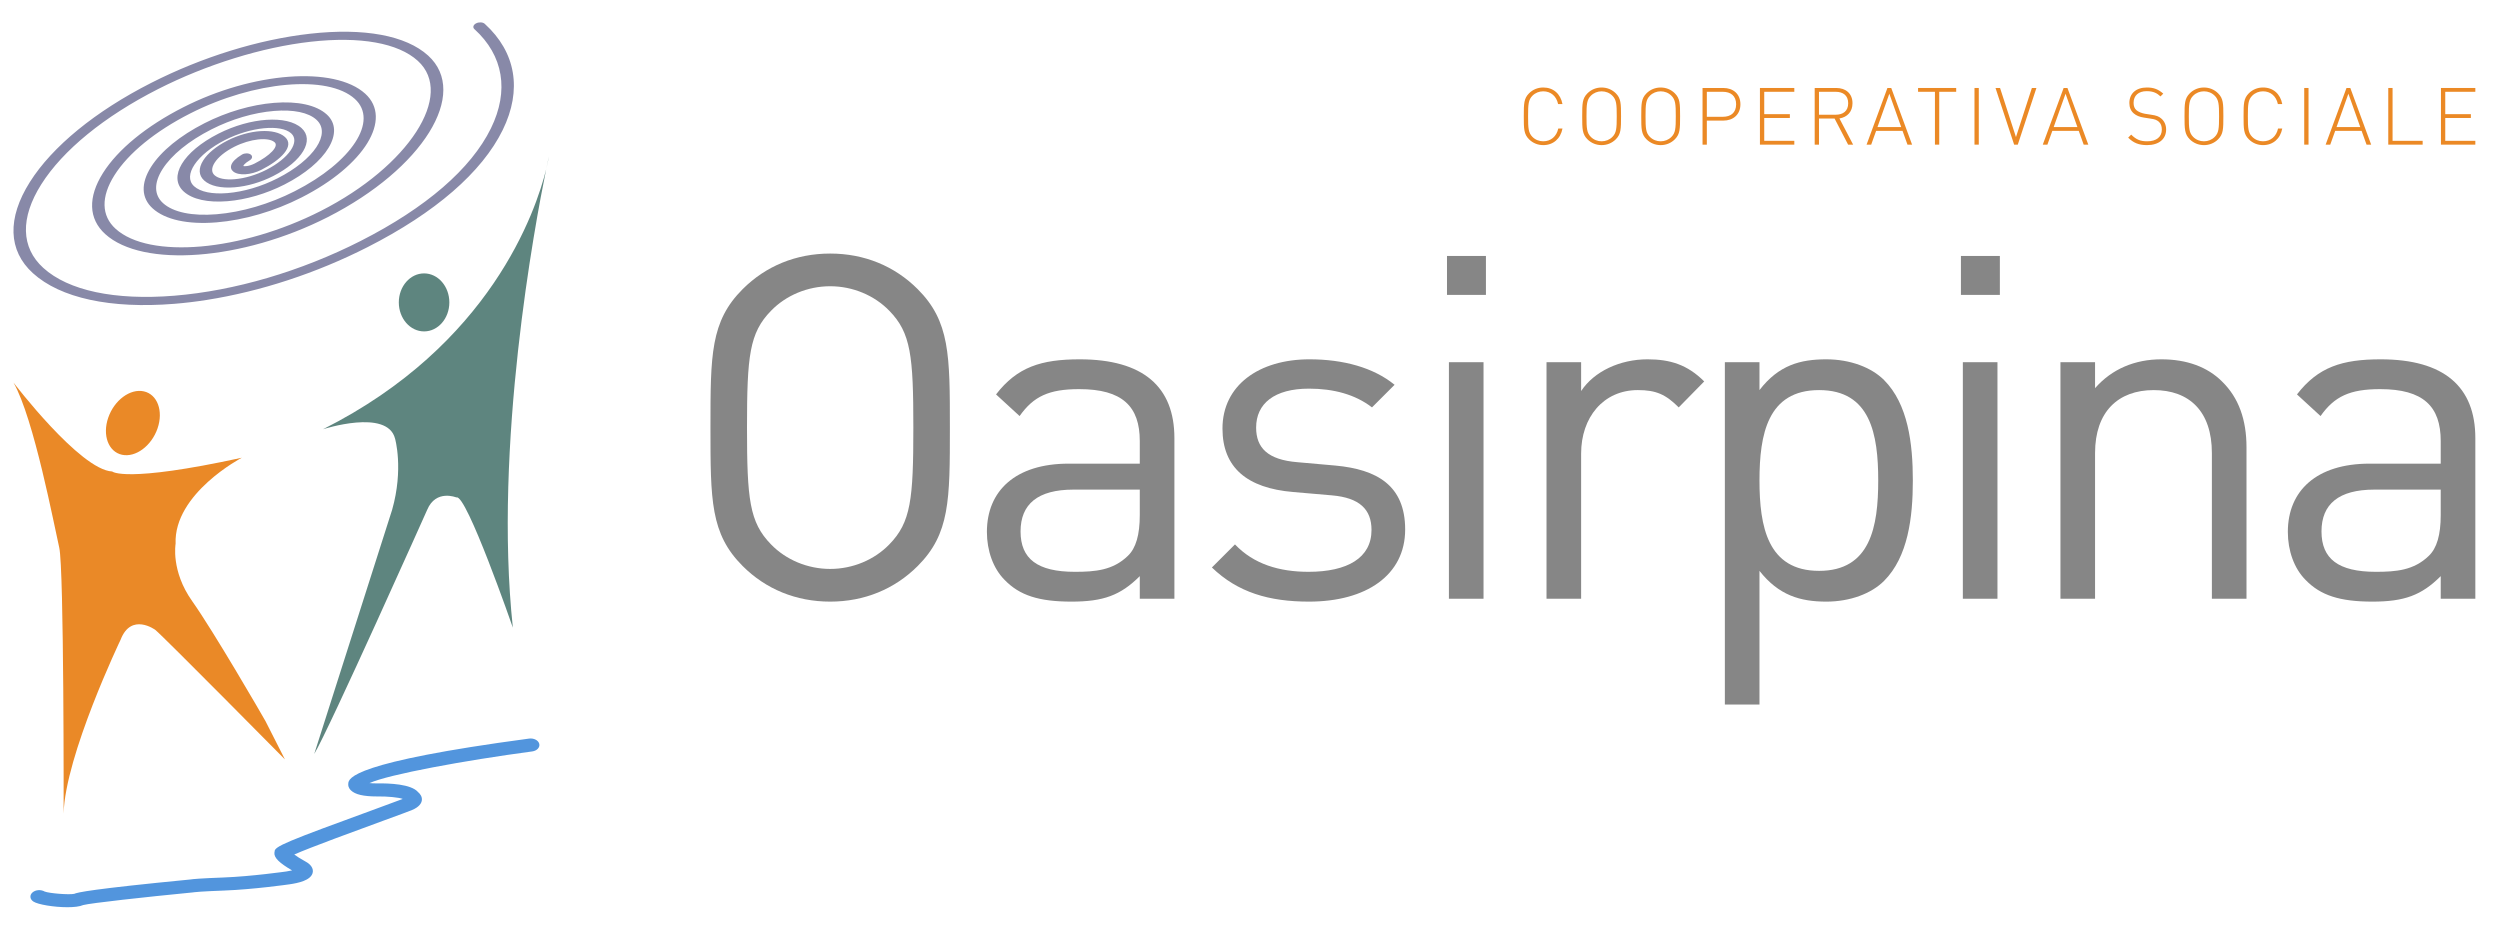 <?xml version="1.0" encoding="UTF-8" standalone="no"?><!DOCTYPE svg PUBLIC "-//W3C//DTD SVG 1.1//EN" "http://www.w3.org/Graphics/SVG/1.1/DTD/svg11.dtd"><svg width="100%" height="100%" viewBox="0 0 1762 655" version="1.1" xmlns="http://www.w3.org/2000/svg" xmlns:xlink="http://www.w3.org/1999/xlink" xml:space="preserve" xmlns:serif="http://www.serif.com/" style="fill-rule:evenodd;clip-rule:evenodd;stroke-linejoin:round;stroke-miterlimit:1.414;"><rect id="Tavola-da-disegno1" serif:id="Tavola da disegno1" x="0" y="0" width="1761.68" height="654.21" style="fill:none;"/><g><g><path d="M145.966,211.361c-7.802,1.231 -15.518,2.158 -23.12,2.776c-44.918,3.643 -80.306,-4.027 -99.648,-21.6c-17.497,-15.892 -18.262,-38.698 -2.151,-64.222c15.836,-25.088 46.186,-49.901 85.461,-69.866c36.005,-18.3 75.799,-30.623 112.076,-34.683c38.014,-4.26 67.553,1.211 83.175,15.408c29.285,26.605 -3.81,79.828 -70.819,113.896c-60.071,30.531 -130.408,35.863 -156.795,11.892c-11.768,-10.69 -12.316,-25.981 -1.538,-43.057c10.504,-16.644 30.614,-33.091 56.624,-46.312c49.031,-24.915 106.523,-29.212 128.161,-9.57c19.581,17.806 -0.544,50.624 -44.865,73.16c-19.146,9.735 -40.437,15.969 -59.964,17.551c-20.206,1.636 -36.181,-1.865 -44.986,-9.866c-8.012,-7.277 -8.415,-17.635 -1.139,-29.169c7.008,-11.101 20.397,-22.059 37.704,-30.857c15.642,-7.953 33.046,-13.046 49.026,-14.343c16.659,-1.353 29.848,1.553 37.141,8.18c13.313,12.098 -0.079,34.253 -29.856,49.388c-12.8,6.509 -27.056,10.686 -40.169,11.747c-13.783,1.118 -24.716,-1.304 -30.781,-6.818c-11.222,-10.195 -0.499,-28.105 24.419,-40.773c22.632,-11.501 48.377,-13.226 58.618,-3.928c9.348,8.492 0.557,23.338 -20.015,33.8c-8.641,4.393 -18.278,7.209 -27.17,7.927c-9.567,0.778 -17.19,-0.933 -21.451,-4.813c-3.929,-3.567 -4.179,-8.567 -0.704,-14.079c3.203,-5.081 9.288,-10.074 17.135,-14.062c15.558,-7.905 33.363,-8.986 40.558,-2.466c7.122,6.476 -3.199,16.239 -16.586,23.044c-7.404,3.763 -16.145,4.305 -19.908,1.239c-2.811,-2.29 -2.673,-6.623 6.139,-11.923c1.878,-1.134 4.634,-1.156 6.153,-0.043c1.515,1.111 1.218,2.929 -0.668,4.063c-3.972,2.388 -4.56,3.814 -4.501,4.064c0.441,0.236 3.8,0.328 7.958,-1.784c10.989,-5.586 17.184,-12.149 14.109,-14.946c-4.324,-3.928 -17.345,-2.491 -28.427,3.136c-6.445,3.275 -11.389,7.293 -13.928,11.316c-2.26,3.59 -2.273,6.69 -0.026,8.729c2.584,2.351 7.592,3.352 14.101,2.825c7.193,-0.589 15.154,-2.934 22.389,-6.611c15.927,-8.099 23.96,-19.871 17.538,-25.703c-7.281,-6.616 -28.579,-4.504 -46.487,4.599c-20.128,10.233 -30.176,25.197 -21.942,32.677c4.382,3.985 12.703,5.7 23.431,4.829c11.423,-0.935 23.988,-4.632 35.388,-10.431c25.749,-13.087 38.031,-31.611 27.379,-41.29c-5.609,-5.097 -16.19,-7.295 -29.79,-6.191c-14.286,1.159 -30.003,5.786 -44.246,13.025c-15.905,8.085 -28.154,18.068 -34.495,28.112c-6.067,9.612 -5.92,18.071 0.407,23.817c7.122,6.47 20.486,9.268 37.638,7.875c17.849,-1.434 37.437,-7.211 55.181,-16.232c40.295,-20.486 59.312,-49.674 42.389,-65.063c-18.98,-17.225 -71.035,-12.632 -116.031,10.243c-24.61,12.508 -43.58,27.98 -53.416,43.565c-9.565,15.154 -9.276,28.545 0.809,37.706c23.723,21.552 88.617,15.917 144.662,-12.563c62.013,-31.529 94.585,-81.954 68.342,-105.799c-13.842,-12.578 -40.625,-17.36 -75.41,-13.462c-34.24,3.845 -73.492,16.015 -107.71,33.408c-37.876,19.253 -67.087,43.092 -82.255,67.122c-14.896,23.6 -14.39,44.507 1.422,58.868c17.657,16.045 50.436,23.009 92.301,19.613c42.539,-3.463 89.197,-17.158 131.351,-38.586c46.13,-23.444 77.884,-50.888 91.839,-79.363c12.983,-26.498 8.843,-51.349 -11.661,-69.971c-1.332,-1.213 -0.778,-3.024 1.239,-4.049c2.018,-1.025 4.733,-0.877 6.067,0.335c22.01,19.998 26.509,46.575 12.662,74.835c-14.576,29.751 -47.538,58.313 -95.319,82.597c-36.071,18.336 -75.434,31.207 -113.015,37.127" style="fill:#8889a8;fill-rule:nonzero;"/><path d="M384.964,119.244c1.188,-5.816 1.892,-8.971 1.892,-8.971c0,0 -0.477,3.24 -1.892,8.971c-7.902,38.668 -37.223,194.926 -23.502,323.122c0,0 -32.942,-95.04 -39.808,-91.762c0,0 -14.411,-6.007 -20.588,8.74c0,0 -69.31,155.121 -79.605,172.055l54.898,-172.057c8.236,-28.95 2.059,-50.253 2.059,-50.253c-5.488,-21.302 -50.781,-6.556 -50.781,-6.556c118.265,-59.399 150.084,-153.96 157.327,-183.289Zm-68.263,93.89c0,11.289 -7.974,20.441 -17.806,20.441c-9.841,0 -17.81,-9.152 -17.81,-20.441c0,-11.29 7.969,-20.441 17.81,-20.441c9.832,0 17.806,9.151 17.806,20.441Z" style="fill:#5e857f;"/><path d="M47.469,639.405c-9.379,0 -20.722,-1.866 -23.956,-4.001c-2.558,-1.688 -2.787,-4.596 -0.515,-6.494c2.193,-1.834 5.913,-2.054 8.467,-0.555c3.379,1.314 17.246,2.391 20.807,1.632c2.257,-1.014 11.701,-3.312 81.818,-10.12c1.864,-0.299 6.974,-0.793 23.332,-1.407c19.746,-0.741 44.073,-4.2 44.316,-4.234c1.767,-0.261 3.111,-0.524 4.13,-0.766c-9.127,-5.304 -12.761,-8.952 -12.471,-12.389c0.024,-0.271 0.07,-0.535 0.142,-0.795c-0.263,-3.726 7.874,-6.961 72.084,-30.448c8.552,-3.129 15.991,-5.85 18.235,-6.742c-2.579,-1.051 -10.891,-1.879 -18.104,-1.748l-0.016,0c-9.586,0 -15.387,-1.365 -18.405,-4.295c-1.848,-1.794 -2.012,-3.573 -1.869,-4.667c0.085,-4.021 3.319,-15.225 127.418,-31.818c3.343,-0.451 6.587,1.209 7.193,3.71c0.607,2.501 -1.632,4.894 -4.999,5.343c-47.407,6.341 -101.01,16.139 -114.663,22.309c1.275,0.127 2.969,0.22 5.189,0.22c8.859,-0.149 24.213,0.455 29.043,6.123c1.633,1.353 2.988,3.41 2.67,5.807c-0.256,1.931 -1.709,4.704 -7.167,6.948c-2.074,0.852 -9.196,3.458 -19.05,7.062c-17.888,6.543 -52.954,19.371 -63.693,24.166c1.445,1.108 3.978,2.807 8.373,5.232c2.709,1.465 5.557,4.435 4.529,7.904c-1.524,5.141 -9.97,6.954 -16.187,7.87c-1.063,0.153 -25.443,3.621 -46.073,4.396c-16.716,0.627 -20.701,1.118 -21.226,1.192c-0.262,0.052 -0.528,0.091 -0.796,0.116c-34.116,3.31 -72.018,7.515 -77.368,8.917c-2.468,1.084 -6.593,1.532 -11.188,1.532" style="fill:#5295dd;fill-rule:nonzero;"/><path d="M170.435,322.609c0,0 -48.038,25.127 -46.671,60.63c0,0 -3.434,19.115 11.669,40.418c15.096,21.301 48.988,79.77 51.73,84.686c0,0 12.265,24.148 13.641,26.877c0,0 -85.959,-86.984 -91.363,-91.286c0,0 -16.986,-12.494 -24.45,6.965c0,0 -39.119,81.725 -40.149,122.486c0,0 0.338,-172.671 -3.088,-187.418c-3.434,-14.748 -17.847,-91.217 -32.258,-116.343c0,0 46.927,61.585 69.575,62.678c0,0 8.663,8.334 91.364,-9.693Zm-94.154,-28.229c-4.247,12.341 0.096,24.041 9.691,26.133c9.595,2.09 20.814,-6.22 25.061,-18.56c4.246,-12.339 -0.097,-24.041 -9.692,-26.132c-9.594,-2.09 -20.814,6.22 -25.06,18.559Z" style="fill:#ea8927;"/></g></g><g><g><path d="M1101.23,90.614l-2.973,0c-1.178,5.553 -5.217,8.975 -10.601,8.975c-2.861,0 -5.554,-1.066 -7.573,-3.085c-2.861,-2.861 -3.085,-6.002 -3.085,-14.528c0,-8.527 0.224,-11.668 3.085,-14.529c2.019,-2.019 4.712,-3.085 7.573,-3.085c5.384,0 9.311,3.422 10.489,8.975l3.085,0c-1.346,-7.18 -6.395,-11.667 -13.574,-11.667c-3.815,0 -7.349,1.458 -9.985,4.095c-3.646,3.646 -3.702,7.18 -3.702,16.211c0,8.974 0.056,12.564 3.702,16.21c2.636,2.637 6.17,4.095 9.985,4.095c7.067,0 12.228,-4.487 13.574,-11.667Z" style="fill:#eb8925;fill-rule:nonzero;"/><path d="M1142.51,81.976c0,-9.031 -0.056,-12.565 -3.702,-16.211c-2.636,-2.637 -6.17,-4.095 -9.984,-4.095c-3.815,0 -7.348,1.458 -9.985,4.095c-3.646,3.646 -3.702,7.18 -3.702,16.211c0,8.974 0.056,12.564 3.702,16.21c2.637,2.637 6.17,4.095 9.985,4.095c3.814,0 7.348,-1.458 9.984,-4.095c3.646,-3.646 3.702,-7.236 3.702,-16.21Zm-3.029,0c0,8.526 -0.224,11.667 -3.085,14.528c-2.019,2.019 -4.711,3.085 -7.572,3.085c-2.861,0 -5.553,-1.066 -7.573,-3.085c-2.86,-2.861 -3.085,-6.002 -3.085,-14.528c0,-8.527 0.225,-11.668 3.085,-14.529c2.02,-2.019 4.712,-3.085 7.573,-3.085c2.861,0 5.553,1.066 7.572,3.085c2.861,2.861 3.085,6.002 3.085,14.529Z" style="fill:#eb8925;fill-rule:nonzero;"/><path d="M1184.13,81.976c0,-9.031 -0.057,-12.565 -3.703,-16.211c-2.636,-2.637 -6.17,-4.095 -9.984,-4.095c-3.815,0 -7.348,1.458 -9.985,4.095c-3.646,3.646 -3.702,7.18 -3.702,16.211c0,8.974 0.056,12.564 3.702,16.21c2.637,2.637 6.17,4.095 9.985,4.095c3.814,0 7.348,-1.458 9.984,-4.095c3.646,-3.646 3.703,-7.236 3.703,-16.21Zm-3.03,0c0,8.526 -0.224,11.667 -3.085,14.528c-2.019,2.019 -4.711,3.085 -7.572,3.085c-2.861,0 -5.553,-1.066 -7.573,-3.085c-2.86,-2.861 -3.085,-6.002 -3.085,-14.528c0,-8.527 0.225,-11.668 3.085,-14.529c2.02,-2.019 4.712,-3.085 7.573,-3.085c2.861,0 5.553,1.066 7.572,3.085c2.861,2.861 3.085,6.002 3.085,14.529Z" style="fill:#eb8925;fill-rule:nonzero;"/><path d="M1226.65,73.505c0,-7.348 -5.161,-11.499 -12.06,-11.499l-14.64,0l0,39.939l3.029,0l0,-16.94l11.611,0c6.899,0 12.06,-4.207 12.06,-11.5Zm-3.029,0c0,6.002 -3.814,8.807 -9.368,8.807l-11.274,0l0,-17.613l11.274,0c5.554,0 9.368,2.805 9.368,8.806Z" style="fill:#eb8925;fill-rule:nonzero;"/><path d="M1240.4,101.945l24.232,0l0,-2.693l-21.203,0l0,-16.099l18.062,0l0,-2.692l-18.062,0l0,-15.762l21.203,0l0,-2.693l-24.232,0l0,39.939Z" style="fill:#eb8925;fill-rule:nonzero;"/><path d="M1302.55,101.945l3.534,0l-9.648,-18.455c5.609,-0.954 9.199,-4.768 9.199,-10.77c0,-6.955 -4.936,-10.714 -11.443,-10.714l-15.201,0l0,39.939l3.029,0l0,-18.399l10.994,0l9.536,18.399Zm0.056,-29.169c0,5.553 -3.646,8.078 -8.807,8.078l-11.779,0l0,-16.155l11.779,0c5.161,0 8.807,2.524 8.807,8.077Z" style="fill:#eb8925;fill-rule:nonzero;"/><path d="M1344.39,101.945l3.254,0l-14.697,-39.939l-2.692,0l-14.697,39.939l3.254,0l3.478,-9.704l18.622,0l3.478,9.704Zm-12.789,-35.9l8.358,23.503l-16.716,0l8.358,-23.503Z" style="fill:#eb8925;fill-rule:nonzero;"/><path d="M1366.77,64.699l11.948,0l0,-2.693l-26.868,0l0,2.693l11.891,0l0,37.246l3.029,0l0,-37.246Z" style="fill:#eb8925;fill-rule:nonzero;"/><rect x="1391.62" y="62.006" width="3.029" height="39.938" style="fill:#eb8925;fill-rule:nonzero;"/><path d="M1422.14,101.945l13.126,-39.939l-3.197,0l-11.219,34.61l-11.219,-34.61l-3.197,0l13.126,39.939l2.58,0Z" style="fill:#eb8925;fill-rule:nonzero;"/><path d="M1468.58,101.945l3.254,0l-14.697,-39.939l-2.692,0l-14.697,39.939l3.254,0l3.477,-9.704l18.623,0l3.478,9.704Zm-12.789,-35.9l8.358,23.503l-16.716,0l8.358,-23.503Z" style="fill:#eb8925;fill-rule:nonzero;"/><path d="M1526.69,91.231c0,-3.197 -1.29,-5.946 -3.477,-7.741c-1.627,-1.402 -3.366,-2.132 -7.124,-2.636l-4.319,-0.673c-2.244,-0.393 -4.544,-1.291 -5.946,-2.469c-1.402,-1.178 -2.076,-2.916 -2.076,-5.216c0,-5.105 3.422,-8.246 9.256,-8.246c4.712,0 7.348,1.459 9.704,3.702l1.963,-1.963c-3.422,-2.973 -6.563,-4.319 -11.499,-4.319c-7.685,0 -12.396,4.207 -12.396,10.938c0,3.141 1.065,5.609 3.141,7.348c1.739,1.515 4.094,2.468 7.124,2.917l4.655,0.729c3.31,0.449 4.263,0.954 5.778,2.132c1.514,1.29 2.187,3.197 2.187,5.609c0,5.217 -3.926,8.246 -10.265,8.246c-4.767,0 -7.74,-1.122 -11.33,-4.712l-2.132,2.131c3.646,3.646 7.404,5.273 13.294,5.273c8.358,0 13.462,-4.263 13.462,-11.05Z" style="fill:#eb8925;fill-rule:nonzero;"/><path d="M1567.03,81.976c0,-9.031 -0.056,-12.565 -3.702,-16.211c-2.636,-2.637 -6.17,-4.095 -9.984,-4.095c-3.815,0 -7.349,1.458 -9.985,4.095c-3.646,3.646 -3.702,7.18 -3.702,16.211c0,8.974 0.056,12.564 3.702,16.21c2.636,2.637 6.17,4.095 9.985,4.095c3.814,0 7.348,-1.458 9.984,-4.095c3.646,-3.646 3.702,-7.236 3.702,-16.21Zm-3.029,0c0,8.526 -0.224,11.667 -3.085,14.528c-2.019,2.019 -4.712,3.085 -7.572,3.085c-2.861,0 -5.554,-1.066 -7.573,-3.085c-2.861,-2.861 -3.085,-6.002 -3.085,-14.528c0,-8.527 0.224,-11.668 3.085,-14.529c2.019,-2.019 4.712,-3.085 7.573,-3.085c2.86,0 5.553,1.066 7.572,3.085c2.861,2.861 3.085,6.002 3.085,14.529Z" style="fill:#eb8925;fill-rule:nonzero;"/><path d="M1608.53,90.614l-2.973,0c-1.178,5.553 -5.216,8.975 -10.601,8.975c-2.861,0 -5.554,-1.066 -7.573,-3.085c-2.861,-2.861 -3.085,-6.002 -3.085,-14.528c0,-8.527 0.224,-11.668 3.085,-14.529c2.019,-2.019 4.712,-3.085 7.573,-3.085c5.385,0 9.311,3.422 10.489,8.975l3.085,0c-1.346,-7.18 -6.394,-11.667 -13.574,-11.667c-3.815,0 -7.349,1.458 -9.985,4.095c-3.646,3.646 -3.702,7.18 -3.702,16.211c0,8.974 0.056,12.564 3.702,16.21c2.636,2.637 6.17,4.095 9.985,4.095c7.067,0 12.228,-4.487 13.574,-11.667Z" style="fill:#eb8925;fill-rule:nonzero;"/><rect x="1624.02" y="62.006" width="3.029" height="39.938" style="fill:#eb8925;fill-rule:nonzero;"/><path d="M1667.94,101.945l3.253,0l-14.696,-39.939l-2.693,0l-14.696,39.939l3.253,0l3.478,-9.704l18.623,0l3.478,9.704Zm-12.79,-35.9l8.358,23.503l-16.715,0l8.357,-23.503Z" style="fill:#eb8925;fill-rule:nonzero;"/><path d="M1683.25,101.945l24.232,0l0,-2.693l-21.203,0l0,-37.246l-3.029,0l0,39.939Z" style="fill:#eb8925;fill-rule:nonzero;"/><path d="M1720.38,101.945l24.232,0l0,-2.693l-21.203,0l0,-16.099l18.062,0l0,-2.692l-18.062,0l0,-15.762l21.203,0l0,-2.693l-24.232,0l0,39.939Z" style="fill:#eb8925;fill-rule:nonzero;"/></g><g><path d="M669.48,301.363c0,-51.164 0,-74.883 -22.702,-97.585c-16.265,-16.264 -37.612,-25.074 -61.669,-25.074c-24.058,0 -45.405,8.81 -61.669,25.074c-22.702,22.702 -22.702,46.421 -22.702,97.585c0,51.165 0,74.884 22.702,97.586c16.264,16.264 37.611,25.074 61.669,25.074c24.057,0 45.404,-8.81 61.669,-25.074c22.702,-22.702 22.702,-46.421 22.702,-97.586Zm-25.752,0c0,50.487 -1.694,66.752 -16.942,82.338c-10.504,10.843 -25.752,17.281 -41.677,17.281c-15.926,0 -31.173,-6.438 -41.677,-17.281c-15.248,-15.586 -16.942,-31.851 -16.942,-82.338c0,-50.487 1.694,-66.751 16.942,-82.337c10.504,-10.843 25.751,-17.281 41.677,-17.281c15.925,0 31.173,6.438 41.677,17.281c15.248,15.586 16.942,31.85 16.942,82.337Z" style="fill:#868686;fill-rule:nonzero;"/><path d="M827.718,421.99l0,-113.172c0,-36.256 -22.025,-55.57 -66.752,-55.57c-27.107,0 -44.049,5.422 -58.958,24.736l16.603,15.247c9.827,-13.892 20.67,-18.975 42.016,-18.975c30.496,0 42.694,12.199 42.694,36.595l0,15.925l-50.148,0c-37.272,0 -57.603,18.975 -57.603,48.115c0,13.215 4.405,25.752 12.537,33.884c10.504,10.843 24.058,15.248 47.099,15.248c22.363,0 34.562,-4.405 48.115,-17.958l0,15.925l24.397,0Zm-24.397,-58.958c0,13.893 -2.711,23.38 -8.471,28.801c-10.504,10.166 -23.041,11.182 -37.272,11.182c-26.43,0 -38.289,-9.149 -38.289,-28.462c0,-19.314 12.198,-29.479 37.272,-29.479l46.76,0l0,17.958Z" style="fill:#868686;fill-rule:nonzero;"/><path d="M990.36,373.197c0,-31.173 -19.991,-42.355 -49.131,-45.065l-26.769,-2.372c-21.008,-1.694 -29.14,-10.165 -29.14,-24.397c0,-16.942 12.876,-27.446 37.272,-27.446c17.281,0 32.529,4.067 44.388,13.215l15.926,-15.925c-14.909,-12.198 -36.256,-17.959 -59.975,-17.959c-35.578,0 -61.33,18.298 -61.33,48.793c0,27.446 17.281,42.016 49.81,44.727l27.446,2.372c19.314,1.694 27.785,9.826 27.785,24.396c0,19.653 -16.942,29.479 -44.388,29.479c-20.67,0 -38.628,-5.421 -51.843,-19.314l-16.264,16.265c18.297,17.619 40.322,24.057 68.445,24.057c40.322,0 67.768,-18.636 67.768,-50.826Z" style="fill:#868686;fill-rule:nonzero;"/><path d="M1045.59,421.99l0,-166.709l-24.396,0l0,166.709l24.396,0Zm1.694,-214.146l0,-27.446l-27.446,0l0,27.446l27.446,0Z" style="fill:#868686;fill-rule:nonzero;"/><path d="M1201.12,268.835c-11.859,-11.859 -24.057,-15.587 -39.983,-15.587c-19.314,0 -37.611,8.471 -46.76,22.364l0,-20.331l-24.396,0l0,166.709l24.396,0l0,-102.329c0,-25.413 15.587,-44.727 39.983,-44.727c12.876,0 19.653,3.05 28.802,12.198l17.958,-18.297Z" style="fill:#868686;fill-rule:nonzero;"/><path d="M1348.17,338.636c0,-26.091 -3.388,-53.876 -20.33,-70.818c-8.81,-8.809 -23.719,-14.57 -40.661,-14.57c-18.297,0 -33.545,4.066 -47.098,21.686l0,-19.653l-24.397,0l0,241.254l24.397,0l0,-94.198c13.553,17.281 28.801,21.686 47.098,21.686c16.942,0 31.851,-5.76 40.661,-14.57c16.942,-16.942 20.33,-44.727 20.33,-70.817Zm-24.396,0c0,32.528 -5.422,63.701 -41.677,63.701c-36.256,0 -42.016,-31.173 -42.016,-63.701c0,-32.529 5.76,-63.702 42.016,-63.702c36.255,0 41.677,31.173 41.677,63.702Z" style="fill:#868686;fill-rule:nonzero;"/><path d="M1407.81,421.99l0,-166.709l-24.397,0l0,166.709l24.397,0Zm1.694,-214.146l0,-27.446l-27.446,0l0,27.446l27.446,0Z" style="fill:#868686;fill-rule:nonzero;"/><path d="M1583.33,421.99l0,-106.734c0,-19.314 -5.421,-34.901 -17.28,-46.421c-10.166,-10.165 -24.736,-15.587 -42.694,-15.587c-18.636,0 -34.9,6.777 -46.76,20.331l0,-18.298l-24.396,0l0,166.709l24.396,0l0,-102.668c0,-29.14 16.264,-44.388 41.339,-44.388c25.074,0 40.999,14.909 40.999,44.388l0,102.668l24.396,0Z" style="fill:#868686;fill-rule:nonzero;"/><path d="M1744.62,421.99l0,-113.172c0,-36.256 -22.025,-55.57 -66.751,-55.57c-27.108,0 -44.05,5.422 -58.958,24.736l16.603,15.247c9.826,-13.892 20.669,-18.975 42.016,-18.975c30.495,0 42.693,12.199 42.693,36.595l0,15.925l-50.148,0c-37.272,0 -57.602,18.975 -57.602,48.115c0,13.215 4.404,25.752 12.537,33.884c10.504,10.843 24.057,15.248 47.098,15.248c22.364,0 34.562,-4.405 48.115,-17.958l0,15.925l24.397,0Zm-24.397,-58.958c0,13.893 -2.71,23.38 -8.471,28.801c-10.504,10.166 -23.041,11.182 -37.272,11.182c-26.429,0 -38.289,-9.149 -38.289,-28.462c0,-19.314 12.199,-29.479 37.273,-29.479l46.759,0l0,17.958Z" style="fill:#868686;fill-rule:nonzero;"/></g></g></svg>